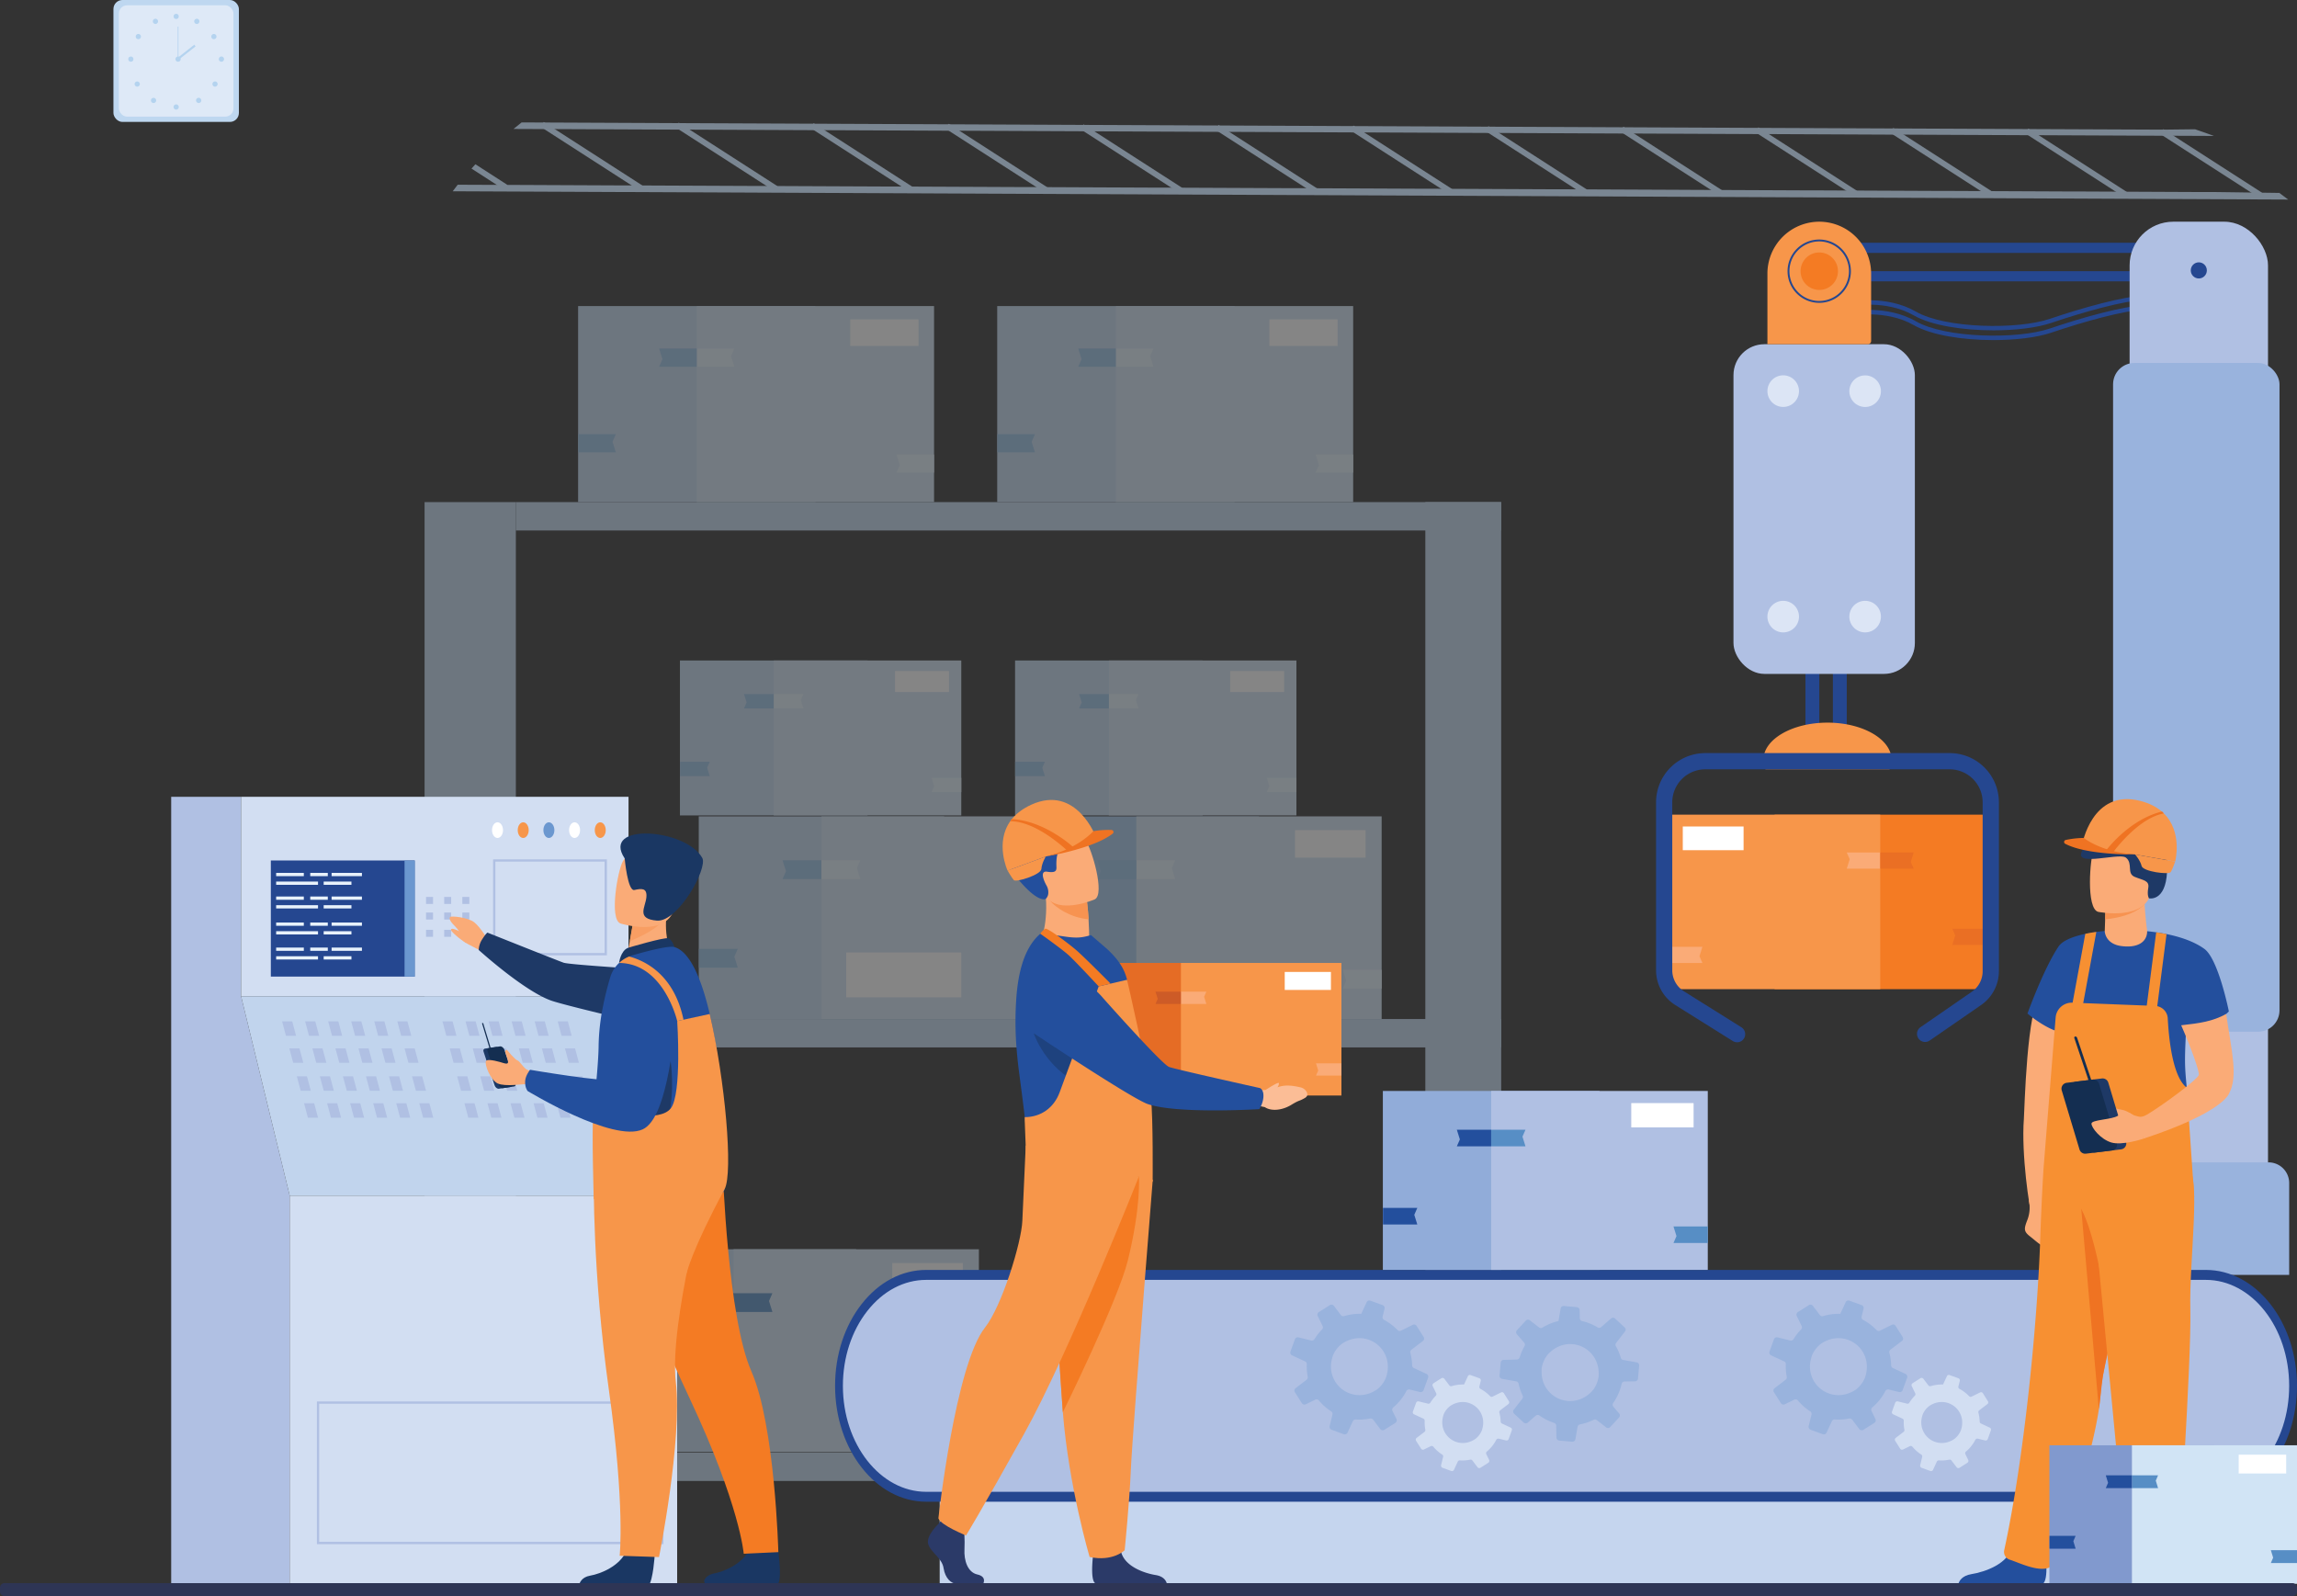 <svg xmlns="http://www.w3.org/2000/svg" viewBox="0 0 1996.59 1387.32"><rect x="0" y="0" width="1996.59" height="1387.32" fill="#333333" stroke="none"/><defs><style>.cls-1{opacity:0.4;}.cls-2{fill:#c2d9f1;}.cls-3{fill:#d1e4f5;}.cls-4{fill:#99c2e7;}.cls-5{fill:#e2effa;}.cls-6{fill:#fff;}.cls-7{fill:#a5c8ea;}.cls-8{fill:#234f9d;}.cls-9{fill:#578ec5;}.cls-10{fill:#f47b23;}.cls-11{fill:#f7964a;}.cls-12{fill:#ea6f24;}.cls-13{fill:#faab77;}.cls-14{fill:#254790;}.cls-15{fill:#b0c0e3;}.cls-16{fill:#dce5f5;}.cls-17{fill:#99b3dd;}.cls-18{fill:#c5d5ee;}.cls-19{fill:#d2def2;}.cls-20{fill:#bed7f0;}.cls-21{fill:#dee9f7;}.cls-22{fill:#b4d3ef;}.cls-23{fill:#e56c25;}.cls-24{fill:#cd5b27;}.cls-25{fill:#fbbd96;}.cls-26{fill:#f79351;}.cls-27{fill:#2b3a68;}.cls-28{fill:#1e427e;}.cls-29{fill:#ef7322;}.cls-30{opacity:0.5;}.cls-31{fill:#91acd9;}.cls-32{fill:#f79032;}.cls-33{fill:#1e3966;}.cls-34{fill:#142e51;}.cls-35{fill:#c1d4ed;}.cls-36{fill:#6b97cf;}.cls-37{fill:#e8f2fb;}.cls-38{fill:#8199ce;}.cls-39{fill:#1a3763;}.cls-40{fill:#f89e63;}.cls-41{fill:#2e3555;}</style></defs><g id="Layer_2" data-name="Layer 2"><g id="Layer_1-2" data-name="Layer 1"><g id="Manufacturing"><g class="cls-1"><rect class="cls-2" x="866.78" y="266.04" width="206.28" height="170.38" transform="translate(1939.84 702.45) rotate(180)"/><rect class="cls-3" x="969.92" y="266.04" width="206.28" height="170.38" transform="translate(2146.12 702.45) rotate(180)"/><polygon class="cls-4" points="866.9 393.21 899.59 393.21 896.71 384 899.59 377.41 866.9 377.41 866.9 393.21"/><polygon class="cls-5" points="969.92 318.76 1002.61 318.76 999.73 309.55 1002.61 302.97 969.92 302.97 969.92 318.76"/><polygon class="cls-4" points="969.92 302.97 937.23 302.97 940.11 312.18 937.23 318.76 969.92 318.76 969.92 302.97"/><polygon class="cls-5" points="1176.2 395.04 1143.52 395.04 1146.4 404.25 1143.52 410.83 1176.2 410.83 1176.2 395.04"/><rect class="cls-6" x="1103.33" y="277.59" width="59.36" height="23.13"/><rect class="cls-2" x="502.48" y="266.04" width="206.28" height="170.38" transform="translate(1211.25 702.45) rotate(180)"/><rect class="cls-3" x="605.63" y="266.04" width="206.28" height="170.38" transform="translate(1417.53 702.45) rotate(180)"/><polygon class="cls-4" points="502.61 393.21 535.29 393.21 532.41 384 535.29 377.41 502.61 377.41 502.61 393.21"/><polygon class="cls-5" points="605.63 318.76 638.31 318.76 635.43 309.55 638.31 302.97 605.63 302.97 605.63 318.76"/><polygon class="cls-4" points="605.63 302.97 572.94 302.97 575.82 312.18 572.94 318.76 605.63 318.76 605.63 302.97"/><polygon class="cls-5" points="811.91 395.04 779.22 395.04 782.1 404.25 779.22 410.83 811.91 410.83 811.91 395.04"/><rect class="cls-6" x="739.04" y="277.59" width="59.36" height="23.13"/><rect class="cls-2" x="369.05" y="436.42" width="79.34" height="947.96"/><rect class="cls-2" x="1238.92" y="436.42" width="65.95" height="947.96"/><rect class="cls-2" x="448.39" y="436.42" width="856.48" height="24.67"/><rect class="cls-2" x="448.39" y="885.73" width="856.48" height="24.67"/><rect class="cls-2" x="448.39" y="1262.57" width="856.48" height="24.67"/><rect class="cls-7" x="881.06" y="709.57" width="213.27" height="176.15" transform="translate(1975.39 1595.3) rotate(180)"/><rect class="cls-3" x="987.7" y="709.57" width="213.27" height="176.15" transform="translate(2188.66 1595.3) rotate(180)"/><polygon class="cls-4" points="881.19 841.05 914.98 841.05 912 831.53 914.98 824.72 881.19 824.72 881.19 841.05"/><polygon class="cls-5" points="987.7 764.09 1021.49 764.09 1018.51 754.56 1021.49 747.75 987.7 747.75 987.7 764.09"/><polygon class="cls-4" points="987.7 747.75 953.9 747.75 956.88 757.28 953.9 764.09 987.7 764.09 987.7 747.75"/><polygon class="cls-5" points="1200.97 842.94 1167.18 842.94 1170.15 852.47 1167.18 859.28 1200.97 859.28 1200.97 842.94"/><rect class="cls-6" x="1125.63" y="721.52" width="61.37" height="23.92"/><rect class="cls-2" x="607.37" y="709.57" width="213.27" height="176.15" transform="translate(1428.01 1595.3) rotate(180)"/><rect class="cls-3" x="714" y="709.57" width="213.27" height="176.15" transform="translate(1641.28 1595.3) rotate(180)"/><polygon class="cls-4" points="607.49 841.05 641.29 841.05 638.31 831.53 641.29 824.72 607.49 824.72 607.49 841.05"/><polygon class="cls-5" points="714 764.09 747.8 764.09 744.82 754.56 747.8 747.75 714 747.75 714 764.09"/><polygon class="cls-4" points="714 747.75 680.21 747.75 683.19 757.28 680.21 764.09 714 764.09 714 747.75"/><polygon class="cls-5" points="927.28 842.94 893.48 842.94 896.46 852.47 893.48 859.28 927.28 859.28 927.28 842.94"/><polygon class="cls-5" points="927.28 745.43 893.48 745.43 896.46 754.96 893.48 761.76 927.28 761.76 927.28 745.43"/><rect class="cls-6" x="735.54" y="827.88" width="100.03" height="38.98"/><rect class="cls-2" x="881.06" y="1109.75" width="184.33" height="152.25" transform="translate(1946.46 2371.75) rotate(180)"/><rect class="cls-3" x="973.23" y="1109.75" width="184.33" height="152.25" transform="translate(2130.79 2371.75) rotate(180)"/><polygon class="cls-4" points="881.17 1223.39 910.38 1223.39 907.81 1215.15 910.38 1209.27 881.17 1209.27 881.17 1223.39"/><polygon class="cls-5" points="973.23 1156.86 1002.44 1156.86 999.86 1148.63 1002.44 1142.75 973.23 1142.75 973.23 1156.86"/><polygon class="cls-4" points="973.23 1142.75 944.02 1142.75 946.59 1150.98 944.02 1156.86 973.23 1156.86 973.23 1142.75"/><polygon class="cls-5" points="1157.56 1225.02 1128.35 1225.02 1130.93 1233.25 1128.35 1239.14 1157.56 1239.14 1157.56 1225.02"/><rect class="cls-6" x="1092.45" y="1120.07" width="53.04" height="20.67"/><rect class="cls-2" x="530.98" y="1085.84" width="213.27" height="176.15" transform="translate(1275.22 2347.84) rotate(180)"/><rect class="cls-3" x="637.61" y="1085.84" width="213.27" height="176.15" transform="translate(1488.49 2347.84) rotate(180)"/><polygon class="cls-8" points="531.1 1217.33 564.89 1217.33 561.92 1207.8 564.89 1200.99 531.1 1200.99 531.1 1217.33"/><polygon class="cls-9" points="637.61 1140.36 671.4 1140.36 668.43 1130.83 671.4 1124.03 637.61 1124.03 637.61 1140.36"/><polygon class="cls-8" points="637.61 1124.03 603.82 1124.03 606.79 1133.55 603.82 1140.36 637.61 1140.36 637.61 1124.03"/><polygon class="cls-9" points="850.88 1219.21 817.09 1219.21 820.07 1228.74 817.09 1235.55 850.88 1235.55 850.88 1219.21"/><rect class="cls-6" x="775.54" y="1097.79" width="61.37" height="23.92"/><rect class="cls-2" x="591" y="574.1" width="163.04" height="134.67" transform="translate(1345.05 1282.86) rotate(180)"/><rect class="cls-3" x="672.53" y="574.1" width="163.04" height="134.67" transform="translate(1508.09 1282.86) rotate(180)"/><polygon class="cls-4" points="591.1 674.61 616.93 674.61 614.66 667.33 616.93 662.13 591.1 662.13 591.1 674.61"/><polygon class="cls-5" points="672.53 615.77 698.36 615.77 696.09 608.49 698.36 603.29 672.53 603.29 672.53 615.77"/><polygon class="cls-4" points="672.53 603.29 646.69 603.29 648.97 610.57 646.69 615.77 672.53 615.77 672.53 603.29"/><polygon class="cls-5" points="835.57 676.06 809.74 676.06 812.01 683.34 809.74 688.54 835.57 688.54 835.57 676.06"/><rect class="cls-6" x="777.98" y="583.23" width="46.92" height="18.28"/><rect class="cls-2" x="882.31" y="574.1" width="163.04" height="134.67" transform="translate(1927.66 1282.86) rotate(180)"/><rect class="cls-3" x="963.83" y="574.1" width="163.04" height="134.67" transform="translate(2090.71 1282.86) rotate(180)"/><polygon class="cls-4" points="882.4 674.61 908.24 674.61 905.97 667.33 908.24 662.13 882.4 662.13 882.4 674.61"/><polygon class="cls-5" points="963.83 615.77 989.67 615.77 987.39 608.49 989.67 603.29 963.83 603.29 963.83 615.77"/><polygon class="cls-4" points="963.83 603.29 938 603.29 940.27 610.57 938 615.77 963.83 615.77 963.83 603.29"/><polygon class="cls-5" points="1126.88 676.06 1101.04 676.06 1103.32 683.34 1101.04 688.54 1126.88 688.54 1126.88 676.06"/><rect class="cls-6" x="1069.28" y="583.23" width="46.92" height="18.28"/></g><rect class="cls-10" x="1542.5" y="708.09" width="183.65" height="151.69"/><rect class="cls-11" x="1450.68" y="708.09" width="183.65" height="151.69"/><polygon class="cls-12" points="1726.04 821.32 1696.94 821.32 1699.51 813.11 1696.94 807.25 1726.04 807.25 1726.04 821.32"/><polygon class="cls-13" points="1634.33 755.04 1605.22 755.04 1607.79 746.84 1605.22 740.97 1634.33 740.97 1634.33 755.04"/><polygon class="cls-12" points="1634.33 740.97 1663.43 740.97 1660.86 749.18 1663.43 755.04 1634.33 755.04 1634.33 740.97"/><polygon class="cls-13" points="1450.67 822.94 1479.77 822.94 1477.21 831.15 1479.77 837.01 1450.67 837.01 1450.67 822.94"/><rect class="cls-6" x="1462.7" y="718.38" width="52.85" height="20.6" transform="translate(2978.25 1457.36) rotate(180)"/><path class="cls-14" d="M1732.74,295.61c-26.33,0-53.94-4.19-69.26-13-24.38-14.1-55.31-8.12-55.62-8.06l-.75-3.74c1.32-.27,32.62-6.34,58.27,8.49,25.28,14.61,88.09,15.91,116.52,6.21,28-9.55,65.2-19.83,80.67-19.83v3.82c-15,0-51.72,10.17-79.44,19.62C1770.56,293.37,1752,295.61,1732.74,295.61Z"/><rect class="cls-14" x="1569.33" y="568.28" width="12.05" height="78.7"/><rect class="cls-14" x="1593.18" y="568.28" width="12.05" height="78.7"/><path class="cls-14" d="M1732.74,287.13c-26.33,0-53.94-4.18-69.26-13-24.38-14.09-55.31-8.12-55.62-8l-.75-3.75c1.32-.26,32.62-6.33,58.27,8.49,25.28,14.61,88.09,15.91,116.52,6.21,28-9.55,65.2-19.83,80.67-19.83V261c-15,0-51.72,10.18-79.44,19.63C1770.56,284.89,1752,287.13,1732.74,287.13Z"/><rect class="cls-15" x="1506.77" y="299.19" width="157.66" height="286.56" rx="26.85"/><ellipse class="cls-16" cx="1549.99" cy="339.97" rx="13.72" ry="13.74"/><path class="cls-16" d="M1536.27,535.92A13.72,13.72,0,1,1,1550,549.67,13.73,13.73,0,0,1,1536.27,535.92Z"/><path class="cls-16" d="M1607.49,340a13.72,13.72,0,1,1,13.72,13.74A13.74,13.74,0,0,1,1607.49,340Z"/><path class="cls-16" d="M1607.49,535.92a13.72,13.72,0,1,1,13.72,13.75A13.73,13.73,0,0,1,1607.49,535.92Z"/><path class="cls-11" d="M1644.16,660.49a20,20,0,0,1-1.8,8.2H1534.6a20,20,0,0,1-1.8-8.2c0-17.88,24.93-32.38,55.68-32.38S1644.16,642.61,1644.16,660.49Z"/><path class="cls-14" d="M1737.48,697.42V844.11A35.83,35.83,0,0,1,1722,873.57l-44.66,30.85a7,7,0,0,1-9.79-1.8h0a7.07,7.07,0,0,1,1.8-9.81L1714,862a21.69,21.69,0,0,0,9.35-17.84V697.42a28.7,28.7,0,0,0-28.68-28.73H1482.24a28.7,28.7,0,0,0-28.68,28.73V843.27a21.57,21.57,0,0,0,10.18,18.38l49.9,31.25a7.07,7.07,0,0,1,2.24,9.71h0a7,7,0,0,1-9.71,2.25l-49.9-31.24a35.6,35.6,0,0,1-16.79-30.35V697.42a42.8,42.8,0,0,1,42.76-42.84h212.47A42.81,42.81,0,0,1,1737.48,697.42Z"/><rect class="cls-14" x="1581.34" y="210.99" width="292.77" height="8.83"/><rect class="cls-14" x="1581.34" y="235.72" width="292.77" height="8.83"/><path class="cls-11" d="M1623.56,299.19h-87.29V237.84a45.11,45.11,0,0,1,45.07-45.14h0a45.11,45.11,0,0,1,45.07,45.14v58.51A2.85,2.85,0,0,1,1623.56,299.19Z"/><rect class="cls-15" x="1851.09" y="192.7" width="120.3" height="871.39" rx="37.96"/><ellipse class="cls-14" cx="1911.24" cy="235.03" rx="6.99" ry="7.01"/><rect class="cls-17" x="1836.72" y="315.48" width="144.66" height="581.26" rx="18.55"/><path class="cls-17" d="M1854.67,1010.32h117.18a17.95,17.95,0,0,1,17.95,17.95v79.88a0,0,0,0,1,0,0H1854.67a17.95,17.95,0,0,1-17.95-17.95v-61.93A17.95,17.95,0,0,1,1854.67,1010.32Z"/><ellipse class="cls-11" cx="1581.34" cy="235.72" rx="26.64" ry="26.69"/><path class="cls-14" d="M1581.34,263.23a27.52,27.52,0,1,1,27.47-27.51A27.52,27.52,0,0,1,1581.34,263.23Zm0-53.38a25.87,25.87,0,1,0,25.82,25.87A25.88,25.88,0,0,0,1581.34,209.85Z"/><ellipse class="cls-10" cx="1581.34" cy="235.72" rx="16.26" ry="16.29"/><path class="cls-15" d="M1917.32,1301H805.14c-41.91,0-75.88-43.16-75.88-96.41h0c0-53.25,34-96.41,75.88-96.41H1917.32c41.9,0,75.87,43.16,75.87,96.41h0C1993.19,1257.8,1959.22,1301,1917.32,1301Z"/><path class="cls-18" d="M1996.59,1297.3c-.29,1.22-.6,2.44-.9,3.67q-3.95,15.58-8.69,31.64c-.44,1.5-.89,3-1.35,4.48q-5.78,19.13-12.78,38.94v0l-113.55.06-1042.52.65V1297.3Z"/><path class="cls-17" d="M1239.82,1194.14l-10.86-5.05a2.61,2.61,0,0,1-1.51-2.31c0-1.27-.12-2.56-.26-3.84a43.88,43.88,0,0,0-1.3-7,2.63,2.63,0,0,1,1-2.8l9.94-7.59a2.59,2.59,0,0,0,.62-3.45l-6.13-9.67a2.53,2.53,0,0,0-3.25-.93l-10.33,5.09a2.57,2.57,0,0,1-3-.54,46.16,46.16,0,0,0-11.64-8.79,2.64,2.64,0,0,1-1.3-2.94l1.68-6.82a2.67,2.67,0,0,0-1.66-3.1l-10.67-3.87a2.24,2.24,0,0,0-.67-.15,2.53,2.53,0,0,0-2.56,1.48l-3.78,8.12-.91,2a43.87,43.87,0,0,0-6.46.24,46.46,46.46,0,0,0-8.46,1.72,2.54,2.54,0,0,1-2.79-.9l-6.09-8a2.63,2.63,0,0,0-3.53-.62l-7.38,4.67-2.12,1.35a2.67,2.67,0,0,0-1,3.45l4.23,8.65a2.58,2.58,0,0,1-.47,3,46.25,46.25,0,0,0-6.12,7.69c-.17.23-.3.46-.45.69a.79.79,0,0,1-.16.23,2.59,2.59,0,0,1-2.73,1l-11.05-2.72c-.12,0-.25,0-.37-.06a2.65,2.65,0,0,0-2.72,1.72l-3.87,10.66a2.65,2.65,0,0,0,1.37,3.3l11.33,5.26a2.55,2.55,0,0,1,1.49,2.48,47.19,47.19,0,0,0,.23,7.1c.14,1.28.33,2.53.57,3.77a2.71,2.71,0,0,1-1,2.64l-9.56,7.31a2.58,2.58,0,0,0-.62,3.42l6.07,9.56a2.68,2.68,0,0,0,3.46,1l8.18-4a2.63,2.63,0,0,1,3.18.67,46.52,46.52,0,0,0,10.65,9.44,2.59,2.59,0,0,1,1.15,2.85l-2.44,10a2.73,2.73,0,0,0,1.7,3.19l10.6,3.86a2.58,2.58,0,0,0,3.24-1.36l.22-.47,4.38-9.43a2.64,2.64,0,0,1,2.61-1.53h0a47.18,47.18,0,0,0,8.13-.17c1.47-.15,2.89-.39,4.33-.68a2.61,2.61,0,0,1,2.6,1l6.19,8.15a2.69,2.69,0,0,0,3.59.66l9.5-6a2.75,2.75,0,0,0,.68-.63,2.67,2.67,0,0,0,.29-2.76l-3.41-6.92a2.69,2.69,0,0,1,.18-2.62,3.17,3.17,0,0,1,.49-.55,46.06,46.06,0,0,0,11.36-14.21,2.59,2.59,0,0,1,2.47-1.4,2.22,2.22,0,0,1,.45.07l8.94,2.2a2.63,2.63,0,0,0,3.1-1.65l.09-.25,3.78-10.38A2.69,2.69,0,0,0,1239.82,1194.14Zm-35.18,3.44a25,25,0,0,1-6.68,9.28,16.54,16.54,0,0,1-1.94,1.45,28.63,28.63,0,0,1-8.9,3.73,24.82,24.82,0,0,1-29.86-28.6,30.56,30.56,0,0,1,1.47-5.54,24.18,24.18,0,0,1,8.26-10.28l1-.64C1189.19,1154.55,1213,1174.11,1204.64,1197.58Z"/><path class="cls-19" d="M1313.29,1240.94l-7.81-3.63a1.92,1.92,0,0,1-1.09-1.67c0-.92-.08-1.83-.18-2.76a31.9,31.9,0,0,0-.93-5,1.9,1.9,0,0,1,.68-2l7.15-5.47a1.86,1.86,0,0,0,.45-2.48l-4.4-7a1.85,1.85,0,0,0-2.35-.67l-7.43,3.67a1.85,1.85,0,0,1-2.17-.39,33.15,33.15,0,0,0-8.38-6.33,1.89,1.89,0,0,1-.93-2.1l1.21-4.91a1.94,1.94,0,0,0-1.18-2.24l-7.68-2.77a1.45,1.45,0,0,0-.49-.11,1.84,1.84,0,0,0-1.85,1.06l-2.7,5.85-.66,1.42a34.82,34.82,0,0,0-4.66.17,33.6,33.6,0,0,0-6.08,1.24,1.82,1.82,0,0,1-2-.65l-4.38-5.77a1.92,1.92,0,0,0-2.54-.46l-5.32,3.37-1.51,1a1.94,1.94,0,0,0-.71,2.48l3,6.22a1.84,1.84,0,0,1-.32,2.14,33,33,0,0,0-4.41,5.53c-.12.16-.22.33-.33.5a.55.55,0,0,1-.11.17,1.86,1.86,0,0,1-2,.68l-8-1.94a.94.94,0,0,0-.27-.06,1.91,1.91,0,0,0-2,1.24l-2.79,7.66a1.93,1.93,0,0,0,1,2.38l8.15,3.78a1.86,1.86,0,0,1,1.07,1.79,33.88,33.88,0,0,0,.17,5.11c.1.91.23,1.82.4,2.71a1.93,1.93,0,0,1-.73,1.9l-6.87,5.25a1.85,1.85,0,0,0-.45,2.46l4.37,6.88a1.91,1.91,0,0,0,2.48.7l5.89-2.88a1.88,1.88,0,0,1,2.29.48,33,33,0,0,0,7.66,6.78,1.89,1.89,0,0,1,.82,2.07l-1.75,7.16a2,2,0,0,0,1.22,2.3l7.63,2.77a1.84,1.84,0,0,0,2.32-1l.17-.35,3.15-6.79a1.89,1.89,0,0,1,1.87-1.09h0a33.66,33.66,0,0,0,5.84-.12c1.06-.12,2.08-.29,3.11-.49a1.87,1.87,0,0,1,1.89.69l4.45,5.87a1.93,1.93,0,0,0,2.57.47l6.85-4.35a2.29,2.29,0,0,0,.48-.45,2,2,0,0,0,.21-2l-2.46-5a2,2,0,0,1,.13-1.89,1.66,1.66,0,0,1,.36-.39,33.14,33.14,0,0,0,8.17-10.23,1.87,1.87,0,0,1,1.78-1,1.92,1.92,0,0,1,.32,0l6.43,1.58a1.91,1.91,0,0,0,2.23-1.19l.06-.17,2.72-7.47A1.93,1.93,0,0,0,1313.29,1240.94Zm-25.29,2.47a18,18,0,0,1-4.81,6.67,10.49,10.49,0,0,1-1.41,1.05,20.86,20.86,0,0,1-6.39,2.69,17.85,17.85,0,0,1-21.47-20.58,20.41,20.41,0,0,1,1-4,17.35,17.35,0,0,1,5.94-7.4l.74-.46C1276.88,1212.47,1294,1226.52,1288,1243.41Z"/><path class="cls-17" d="M1656.18,1194.14l-10.85-5.05a2.65,2.65,0,0,1-1.52-2.31c0-1.27-.11-2.56-.25-3.84a45,45,0,0,0-1.29-7,2.62,2.62,0,0,1,.94-2.8l10-7.59a2.57,2.57,0,0,0,.61-3.45l-6.11-9.67a2.53,2.53,0,0,0-3.25-.93l-10.35,5.09a2.56,2.56,0,0,1-3-.54,45.81,45.81,0,0,0-11.64-8.79,2.66,2.66,0,0,1-1.31-2.94l1.69-6.82a2.66,2.66,0,0,0-1.65-3.1l-10.68-3.87a2.18,2.18,0,0,0-.66-.15,2.56,2.56,0,0,0-2.58,1.48l-3.76,8.12-.91,2a44,44,0,0,0-6.47.24,46.35,46.35,0,0,0-8.45,1.72,2.56,2.56,0,0,1-2.8-.9l-6.1-8a2.62,2.62,0,0,0-3.52-.62l-7.39,4.67-2.1,1.35a2.69,2.69,0,0,0-1,3.45l4.24,8.65a2.58,2.58,0,0,1-.47,3,45.18,45.18,0,0,0-6.11,7.69,6.75,6.75,0,0,0-.45.69,1.06,1.06,0,0,1-.17.23,2.57,2.57,0,0,1-2.72,1l-11.06-2.72c-.12,0-.25,0-.37-.06a2.65,2.65,0,0,0-2.72,1.72l-3.86,10.66a2.64,2.64,0,0,0,1.37,3.3l11.32,5.26a2.52,2.52,0,0,1,1.49,2.48,45.91,45.91,0,0,0,.23,7.1c.14,1.28.33,2.53.56,3.77a2.66,2.66,0,0,1-1,2.64l-9.56,7.31a2.58,2.58,0,0,0-.61,3.42l6.07,9.56a2.66,2.66,0,0,0,3.45,1l8.18-4a2.65,2.65,0,0,1,3.19.67,46.1,46.1,0,0,0,10.65,9.44,2.63,2.63,0,0,1,1.15,2.85l-2.45,10a2.74,2.74,0,0,0,1.7,3.19l10.59,3.86a2.59,2.59,0,0,0,3.25-1.36l.23-.47,4.38-9.43a2.62,2.62,0,0,1,2.59-1.53h0a47,47,0,0,0,8.11-.17c1.47-.15,2.91-.39,4.33-.68a2.63,2.63,0,0,1,2.62,1l6.19,8.15a2.68,2.68,0,0,0,3.58.66l9.51-6a3.41,3.41,0,0,0,.68-.63,2.66,2.66,0,0,0,.27-2.76l-3.39-6.92a2.69,2.69,0,0,1,.17-2.62,2.8,2.8,0,0,1,.49-.55,46.06,46.06,0,0,0,11.36-14.21,2.59,2.59,0,0,1,2.48-1.4,2.24,2.24,0,0,1,.44.07l9,2.2a2.63,2.63,0,0,0,3.09-1.65l.08-.25,3.78-10.38A2.69,2.69,0,0,0,1656.18,1194.14Zm-35.16,3.44a25.29,25.29,0,0,1-6.68,9.28,17.42,17.42,0,0,1-1.94,1.45,28.73,28.73,0,0,1-8.92,3.73,24.81,24.81,0,0,1-29.85-28.6,31.45,31.45,0,0,1,1.48-5.54,24,24,0,0,1,8.25-10.28l1-.64C1605.56,1154.55,1629.39,1174.11,1621,1197.58Z"/><path class="cls-19" d="M1729.66,1240.94l-7.81-3.63a1.89,1.89,0,0,1-1.08-1.67c0-.92-.09-1.83-.19-2.76a30.78,30.78,0,0,0-.93-5,1.88,1.88,0,0,1,.68-2l7.16-5.47a1.85,1.85,0,0,0,.43-2.48l-4.39-7a1.84,1.84,0,0,0-2.34-.67l-7.44,3.67a1.86,1.86,0,0,1-2.17-.39,33.28,33.28,0,0,0-8.37-6.33,1.87,1.87,0,0,1-.94-2.1l1.21-4.91a1.92,1.92,0,0,0-1.19-2.24l-7.68-2.77a1.29,1.29,0,0,0-.47-.11,1.83,1.83,0,0,0-1.85,1.06l-2.72,5.85-.66,1.42a34.46,34.46,0,0,0-4.64.17,33.43,33.43,0,0,0-6.08,1.24,1.83,1.83,0,0,1-2-.65l-4.39-5.77a1.91,1.91,0,0,0-2.53-.46l-5.31,3.37-1.52,1a1.93,1.93,0,0,0-.71,2.48l3,6.22a1.83,1.83,0,0,1-.34,2.14,33.87,33.87,0,0,0-4.39,5.53,5.39,5.39,0,0,0-.33.5c0,.06-.08.11-.11.17a1.88,1.88,0,0,1-2,.68l-7.94-1.94a.94.94,0,0,0-.28-.06,1.92,1.92,0,0,0-2,1.24l-2.78,7.66a1.91,1.91,0,0,0,1,2.38l8.13,3.78a1.84,1.84,0,0,1,1.08,1.79,33.86,33.86,0,0,0,.16,5.11c.1.91.24,1.82.42,2.71a1.94,1.94,0,0,1-.74,1.9l-6.87,5.25a1.84,1.84,0,0,0-.44,2.46l4.36,6.88a1.91,1.91,0,0,0,2.48.7l5.89-2.88a1.88,1.88,0,0,1,2.29.48,33,33,0,0,0,7.66,6.78,1.92,1.92,0,0,1,.83,2.07l-1.76,7.16a2,2,0,0,0,1.22,2.3l7.62,2.77a1.87,1.87,0,0,0,2.34-1l.16-.35,3.14-6.79a1.91,1.91,0,0,1,1.88-1.09h0a33.76,33.76,0,0,0,5.85-.12c1-.12,2.08-.29,3.11-.49a1.85,1.85,0,0,1,1.87.69l4.46,5.87a1.94,1.94,0,0,0,2.58.47l6.83-4.35a1.91,1.91,0,0,0,.69-2.44l-2.44-5a1.93,1.93,0,0,1,.12-1.89,1.9,1.9,0,0,1,.36-.39,33.14,33.14,0,0,0,8.17-10.23,1.85,1.85,0,0,1,1.78-1,1.67,1.67,0,0,1,.31,0l6.45,1.58a1.89,1.89,0,0,0,2.22-1.19l.07-.17,2.7-7.47A1.92,1.92,0,0,0,1729.66,1240.94Zm-25.3,2.47a17.87,17.87,0,0,1-4.8,6.67,11.86,11.86,0,0,1-1.4,1.05,21,21,0,0,1-6.41,2.69,17.86,17.86,0,0,1-21.47-20.58,22.83,22.83,0,0,1,1.06-4,17.43,17.43,0,0,1,5.94-7.4l.74-.46C1693.25,1212.47,1710.38,1226.52,1704.36,1243.41Z"/><path class="cls-17" d="M1422.64,1184.15l-11.79-2.09a2.65,2.65,0,0,1-2-1.85c-.36-1.23-.78-2.45-1.24-3.66a44.49,44.49,0,0,0-3-6.38,2.63,2.63,0,0,1,.2-3l7.68-9.88a2.58,2.58,0,0,0-.3-3.49l-8.39-7.79a2.54,2.54,0,0,0-3.37-.06l-8.7,7.57a2.55,2.55,0,0,1-3.05.25,46,46,0,0,0-13.5-5.5,2.66,2.66,0,0,1-2-2.52l-.12-7a2.66,2.66,0,0,0-2.39-2.59l-11.31-1a2.22,2.22,0,0,0-.68,0,2.58,2.58,0,0,0-2.11,2.1l-1.56,8.82-.37,2.15a44.89,44.89,0,0,0-6.19,1.88,48.1,48.1,0,0,0-7.74,3.84,2.54,2.54,0,0,1-2.92-.15l-8-6.2a2.63,2.63,0,0,0-3.56.3l-5.94,6.42-1.7,1.84a2.69,2.69,0,0,0-.07,3.59l6.31,7.28a2.54,2.54,0,0,1,.31,3,45.94,45.94,0,0,0-3.94,9,7.19,7.19,0,0,0-.27.78.8.8,0,0,1-.09.26,2.59,2.59,0,0,1-2.4,1.62L1307,1182a1.17,1.17,0,0,0-.37,0,2.65,2.65,0,0,0-2.19,2.35l-1,11.3a2.63,2.63,0,0,0,2.17,2.83l12.29,2.18a2.56,2.56,0,0,1,2.07,2,48.11,48.11,0,0,0,2,6.81c.46,1.2,1,2.36,1.51,3.5a2.71,2.71,0,0,1-.29,2.82l-7.39,9.52a2.56,2.56,0,0,0,.29,3.45l8.31,7.7a2.68,2.68,0,0,0,3.58.06l6.88-6a2.65,2.65,0,0,1,3.26-.17,46.35,46.35,0,0,0,12.7,6.39,2.61,2.61,0,0,1,1.84,2.47l.2,10.27a2.7,2.7,0,0,0,2.46,2.64l11.22,1a2.62,2.62,0,0,0,2.8-2.14l.1-.52,1.81-10.24a2.65,2.65,0,0,1,2.13-2.15h0a44.84,44.84,0,0,0,7.81-2.24c1.38-.52,2.71-1.12,4-1.76a2.6,2.6,0,0,1,2.77.26l8.08,6.3a2.67,2.67,0,0,0,3.62-.29l7.65-8.28a3,3,0,0,0,.49-.78,2.68,2.68,0,0,0-.44-2.75l-5-5.81a2.67,2.67,0,0,1-.5-2.58,3.44,3.44,0,0,1,.34-.66,46.18,46.18,0,0,0,7.35-16.64,2.58,2.58,0,0,1,2-2,3.44,3.44,0,0,1,.45-.05l9.22-.17a2.63,2.63,0,0,0,2.56-2.39l0-.26,1-11A2.68,2.68,0,0,0,1422.64,1184.15Zm-33.12,12.35a25.33,25.33,0,0,1-4.08,10.68,18.57,18.57,0,0,1-1.52,1.9,28.35,28.35,0,0,1-7.65,5.89,24.79,24.79,0,0,1-36.17-20,30.59,30.59,0,0,1,0-5.74,24.17,24.17,0,0,1,5.35-12c.28-.31.55-.59.84-.89C1363.58,1158.86,1391.61,1171.66,1389.52,1196.5Z"/><path class="cls-14" d="M1917.32,1305.29H805.14c-43.72,0-79.28-45.19-79.28-100.74,0-26.91,8.24-52.2,23.22-71.24s34.88-29.5,56.06-29.5H1917.32c43.71,0,79.27,45.19,79.27,100.74,0,26.9-8.24,52.2-23.21,71.24S1938.5,1305.29,1917.32,1305.29ZM805.14,1112.46c-19.36,0-37.56,9.58-51.24,27s-21.24,40.52-21.24,65.12c0,50.78,32.52,92.09,72.48,92.09H1917.32c19.36,0,37.56-9.58,51.24-27s21.22-40.53,21.22-65.12c0-50.78-32.5-92.09-72.46-92.09Z"/><rect class="cls-20" x="98.6" width="109.05" height="105.98" rx="7.81"/><rect class="cls-21" x="103.33" y="4.59" width="99.6" height="96.79" rx="7.14"/><circle class="cls-22" cx="153.13" cy="14.26" r="2.26"/><path class="cls-22" d="M169.1,17.46a2.26,2.26,0,1,1,.87,3.08A2.26,2.26,0,0,1,169.1,17.46Z"/><path class="cls-22" d="M184.71,29.89A2.26,2.26,0,1,1,184,33,2.25,2.25,0,0,1,184.71,29.89Z"/><path class="cls-22" d="M192.45,49.12a2.27,2.27,0,1,1-2.26,2.27A2.27,2.27,0,0,1,192.45,49.12Z"/><path class="cls-22" d="M188.5,71.45a2.26,2.26,0,1,1-3.2,0A2.27,2.27,0,0,1,188.5,71.45Z"/><path class="cls-22" d="M174.31,85.69a2.27,2.27,0,0,1,0,3.2,2.24,2.24,0,0,1-3.19,0,2.26,2.26,0,1,1,3.19-3.2Z"/><path class="cls-22" d="M150.87,93a2.26,2.26,0,1,1,2.26,2.26A2.27,2.27,0,0,1,150.87,93Z"/><path class="cls-22" d="M137.09,17.46a2.26,2.26,0,1,0-.88,3.08A2.27,2.27,0,0,0,137.09,17.46Z"/><path class="cls-22" d="M121.47,29.89a2.26,2.26,0,1,0,.67,3.13A2.25,2.25,0,0,0,121.47,29.89Z"/><circle class="cls-22" cx="113.74" cy="51.39" r="2.26"/><path class="cls-22" d="M117.68,71.45a2.26,2.26,0,1,0,3.2,0A2.27,2.27,0,0,0,117.68,71.45Z"/><path class="cls-22" d="M131.87,85.69a2.27,2.27,0,0,0,0,3.2,2.26,2.26,0,1,0,0-3.2Z"/><circle class="cls-22" cx="154.78" cy="51.39" r="2.26"/><rect class="cls-22" x="154.47" y="23.12" width="0.62" height="28.27"/><polygon class="cls-22" points="155.06 52.08 153.92 50.62 168.88 38.85 170.02 40.31 155.06 52.08"/><rect class="cls-23" x="956.72" y="836.98" width="139.51" height="115.23" transform="translate(2052.95 1789.2) rotate(180)"/><rect class="cls-11" x="1026.48" y="836.98" width="139.51" height="115.23" transform="translate(2192.46 1789.2) rotate(180)"/><polygon class="cls-24" points="956.8 922.99 978.91 922.99 976.96 916.76 978.91 912.31 956.8 912.31 956.8 922.99"/><polygon class="cls-13" points="1026.47 872.64 1048.58 872.64 1046.63 866.41 1048.58 861.96 1026.47 861.96 1026.47 872.64"/><polygon class="cls-24" points="1026.47 861.96 1004.37 861.96 1006.32 868.19 1004.37 872.64 1026.47 872.64 1026.47 861.96"/><polygon class="cls-13" points="1165.99 924.23 1143.88 924.23 1145.83 930.46 1143.88 934.91 1165.99 934.91 1165.99 924.23"/><rect class="cls-6" x="1116.71" y="844.8" width="40.15" height="15.65"/><path class="cls-25" d="M1100.17,947.31c3.39-2.2,11.06-7,11.41-5.89.25.84-.21,2.22-1.16,3.64,4.59-1.52,9.22-2.45,20,.06a8.17,8.17,0,0,1,5.21,3.73c1,1.77,1.37,3.94-1.47,5.56-5.68,3.24-4,1.23-11.88,6s-17.38,5.64-22.87,1.9l-7.51-1.56-.46-12.49S1095.77,947.87,1100.17,947.31Z"/><path class="cls-13" d="M946.74,823.33c-20.69,12.9-42.12-4.64-42.12-4.64s8.21-21,3.08-48.8c-.21-1.13,36.1,13.86,37.19,14.1h0s0,.08,0,.25l.06.53c.57,4.89,1,9.75,1.23,14.28C947,812.62,946.74,823.33,946.74,823.33Z"/><path class="cls-26" d="M946.24,799.05c-16.49-1.49-29.16-10.75-33.37-16-1.28-1.57,31.06.82,32,.9h0s0,.08,0,.25,0,.31.06.53C945.58,789.66,946,794.52,946.24,799.05Z"/><path class="cls-13" d="M951.66,781.68s-35.59,15.76-45-6.59-20.42-35.38,1.9-46.39,30.38-4.36,35.35,2.33S960.67,777,951.66,781.68Z"/><path class="cls-8" d="M909.07,781.2c-.45.42-8,4.39-28.84-23-3.27-4.3-6.81-14.28-3-24.41s22.2-21,38-27.15a31.86,31.86,0,0,1,19.86-.92A12.39,12.39,0,0,1,943.78,721c-3,10.46-10.39,16.88-19.75,16.6-6.28-.19-5.88,12.65-5.76,15.71s-.1,5.66-8,4.39c-6.77-1.09-2.95,7.86-.68,11.89a11.87,11.87,0,0,1,1.61,6.52A7.31,7.31,0,0,1,909.07,781.2Z"/><path class="cls-27" d="M854.6,1376.63H831.66c-4.81,0-10.15-4.83-11.49-13.65s-11.22-13.66-13.36-20.89,8.82-17.4,8.82-17.4l1.83-2.36,1.91-2.46,18.17,4.28s.45,4.34.73,9.86c.19,4,.3,8.59.07,12.63-.53,9.64,2.7,20,11.25,21.9S854.6,1376.63,854.6,1376.63Z"/><path class="cls-27" d="M1014.29,1376.63h-60.8a5.22,5.22,0,0,1-1.29-.38c-4.06-2-2.79-17.6-2.3-22.41.09-.89.16-1.42.16-1.42s21.38-17.13,24.32-4c.09.41.2.81.31,1.21h0c3.71,12.28,20.31,17.85,29.89,19.4C1011.9,1370.22,1013.8,1374.49,1014.29,1376.63Z"/><path class="cls-11" d="M1002,1025.39s-3.25,40.58-7.07,89.36c-5.19,66.27-11.42,147.67-12,163.09-1.07,26.77-5.35,69.6-5.35,69.6s-10.15,10.18-30.47,5.89c0,0-18.1-61.14-23.27-125.83l-.24-3.2c-4.81-65.86-12.29-204.53-12.29-204.53Z"/><path class="cls-8" d="M993,1019.77c-8.57.52-99-2.91-99-8-.08-17.6-3.75-46.08-8.33-80.68-.84-6.44-1.5-12.84-2-19.16a292,292,0,0,1-.1-46.65c2.28-26.62,9.19-43.7,20.7-53.71,0,0,10.83.89,20.81,2.4,11.3,1.7,15.47,1,23.24-1.18l13.8,11.9c8.26,7.71,14.88,15.76,17.54,26.9C979.65,851.62,993.78,1019.71,993,1019.77Z"/><path class="cls-28" d="M898.55,898.06s9.52,30.21,41.29,44.84,12.78-27.8,12.78-27.8Z"/><path class="cls-11" d="M979.65,851.62,955,857.37l-34,92.22C916.07,962.84,904.82,971,890.73,971l-.05,2.2,1.68,43.95,109.54,10s.51-55-1.45-72.62C997.55,928.43,979.65,851.62,979.65,851.62Z"/><path class="cls-8" d="M1098.11,954.3c.78-7.2-2.91-8.55-2.91-8.55s-72.81-16.15-79-18.36-57.31-59.81-57.31-59.81-19.53-23.87-36.46-19.42c-14.71,3.86-20.83,15-23.18,25.75-2.8,12.8-11.61,16.87-.73,24.15,24.43,16.34,87.59,57.71,99.26,61.63,26,8.73,96.78,4.37,96.78,4.37A22.89,22.89,0,0,0,1098.11,954.3Z"/><path class="cls-10" d="M929.35,830.66c-5.75-5.35-25.09-19.06-25.09-19.06a13.78,13.78,0,0,1,1.92-2.44,14.47,14.47,0,0,1,2.45-1.93c2.46-.53,21.52,13.84,27.87,19.5,7.64,6.82,28.85,28.22,28.85,28.22L955,857.37S936.12,837,929.35,830.66Z"/><path class="cls-11" d="M953.17,728.9s-14.19,8-19.42,9.34L909,744.48l-33.21,12.23s-11.26-24.3,2.64-43.34h0c.35-.48.72-1,1.1-1.42,3.83-4.73,9.32-9.08,17-12.57C935.73,681.67,952.73,727.44,953.17,728.9Z"/><path class="cls-29" d="M934.08,737.44l-6.33,2c-6.27-5.8-29.19-25.7-49.58-25.6a5.6,5.6,0,0,1,.26-.5h0c.27-.47.51-.73.89-1.44l.21,0C905.9,713.45,928.73,732.24,934.08,737.44Z"/><path class="cls-11" d="M909,744.48s-3.51,5.79-3.8,10.81-22.05,11.91-24,9.68-5.38-8.26-5.38-8.26Z"/><path class="cls-29" d="M909,744.48s41.17-6.62,58.15-19.88a1.79,1.79,0,0,0-1-3.2,81.49,81.49,0,0,0-15.85,1.05S937.84,737.3,909,744.48Z"/><path class="cls-10" d="M989.94,1022.69s2.1,25.32-9.59,72.83c-8.58,34.86-56.51,132-56.51,132l-.24-3.2c-4.81-65.86-12.29-204.53-12.29-204.53Z"/><path class="cls-11" d="M989.94,1022.69s-61.26,154.49-99.75,223.56-50.51,88.35-50.51,88.35-22-8.84-24-14.86c0,0,14.72-133.34,40.49-165.85,14.56-18.37,31.67-73.49,32.47-92.76s2.95-65.45,2.95-65.45Z"/><g class="cls-30"><path class="cls-2" d="M1908,112.37q8.23,2.77,16.41,5.78l-35.16-.16h0l-9.26,0h0l-108-.48-9.28,0h0l-108-.48-9.28,0h0l-108-.49-9.27,0h0l-108-.48-9.28,0h0l-108-.49-9.28,0h0l-108-.48-9.28,0h0l-108-.48-9.29,0h0l-108-.47-9.29-.05h0l-108-.47-9.29,0h0l-108-.48-9.29,0h0l-108-.47-9.29,0h0l-108-.47-9.29,0h0l-26.2-.11c2.32-1.92,4.66-3.82,7-5.67h0l19.51.07h0l117.29.53h0l117.27.51h0l117.27.52h0l117.28.52h0l117.28.51h0l117.28.52h0l117.27.51h0l117.28.52h0l117.27.52h0l117.28.51h0l117.28.52h0l117.28.51Z"/><path class="cls-2" d="M1981.27,167.71q3.92,2.83,7.65,5.74l-1595.39-7.2c1.41-1.92,2.85-3.82,4.32-5.68l33,.14,9.05,0,105.22.48,9,0,105.22.47h0l9,0,105.22.47h0l9,0,105.22.47h0l9,0h0l105.21.47h0l9,0h0l105.2.47h0l9,0h0l105.21.47h0l9,0h0l105.21.48h0l9,0h0l105.21.47h0l9,.05h0l105.2.47h0l9,0h0l105.22.48h0l9,0h0l105.22.48h0l9,0h0l105.22.49h0l9,0h0Z"/><path class="cls-2" d="M441.15,160.76l-2.7,4.21-6.61-4.26-22-14.18c1.13-1.26,2.25-2.51,3.39-3.75l27.93,18Z"/><polygon class="cls-2" points="555.76 165.48 469.95 110.25 472.64 106.05 558.45 161.28 555.76 165.48"/><polygon class="cls-2" points="673.07 165.99 587.26 110.77 589.95 106.57 675.76 161.79 673.07 165.99"/><polygon class="cls-2" points="790.38 166.51 704.57 111.29 707.26 107.09 793.07 162.31 790.38 166.51"/><polygon class="cls-2" points="907.69 167.03 821.88 111.8 824.57 107.6 910.38 162.83 907.69 167.03"/><polygon class="cls-2" points="1024.99 167.54 939.18 112.32 941.88 108.12 1027.69 163.34 1024.99 167.54"/><polygon class="cls-2" points="1142.31 168.06 1056.49 112.84 1059.19 108.63 1145 163.86 1142.31 168.06"/><polygon class="cls-2" points="1259.62 168.57 1173.8 113.35 1176.5 109.15 1262.31 164.37 1259.62 168.57"/><polygon class="cls-2" points="1376.92 169.09 1291.11 113.87 1293.81 109.67 1379.62 164.89 1376.92 169.09"/><polygon class="cls-2" points="1494.23 169.61 1408.42 114.38 1411.12 110.18 1496.93 165.41 1494.23 169.61"/><polygon class="cls-2" points="1611.54 170.12 1525.73 114.9 1528.42 110.7 1614.24 165.92 1611.54 170.12"/><polygon class="cls-2" points="1728.85 170.64 1643.04 115.42 1645.73 111.22 1731.55 166.44 1728.85 170.64"/><polygon class="cls-2" points="1846.16 171.16 1760.35 115.93 1763.04 111.73 1848.85 166.95 1846.16 171.16"/><polygon class="cls-2" points="1963.47 171.67 1877.66 116.45 1880.35 112.25 1966.16 167.47 1963.47 171.67"/></g><rect class="cls-31" x="1202" y="948.25" width="188.29" height="155.52" transform="translate(2592.29 2052.02) rotate(180)"/><rect class="cls-15" x="1296.15" y="948.25" width="188.29" height="155.52" transform="translate(2780.58 2052.02) rotate(180)"/><polygon class="cls-8" points="1202.11 1064.33 1231.95 1064.33 1229.32 1055.92 1231.95 1049.91 1202.11 1049.91 1202.11 1064.33"/><polygon class="cls-9" points="1296.14 996.38 1325.98 996.38 1323.35 987.97 1325.98 981.96 1296.14 981.96 1296.14 996.38"/><polygon class="cls-8" points="1296.14 981.96 1266.31 981.96 1268.94 990.37 1266.31 996.38 1296.14 996.38 1296.14 981.96"/><polygon class="cls-9" points="1484.43 1066 1454.6 1066 1457.23 1074.41 1454.6 1080.42 1484.43 1080.42 1484.43 1066"/><rect class="cls-6" x="1417.92" y="958.8" width="54.18" height="21.12"/><g id="P297LW"><path class="cls-13" d="M1816.06,848.49s-8.92,50.85-18.69,104c-10.6,57.75-22.19,118.18-24.38,118.93-4.21,1.46-3.87-7.74-6.75-14.75-2.32-5.64-9.38-53.92-7.06-84,.56-7.35,2.45-98,15-108.66S1816.06,848.49,1816.06,848.49Z"/><path class="cls-13" d="M1763.49,1043.16a29.93,29.93,0,0,1-1,16.48c-3.16,8.14-3.83,10.47,2,15s12.15,11,16.53,9.09,1.67-39.2,1.67-39.2Z"/><path class="cls-8" d="M1775.62,1376.63c5.42-3.31,2.34-28,2.34-28s-25.24-20.23-28.71-4.74-24,22.44-35.65,24.33c-8.06,1.31-10.56,5.78-11.33,8.43Z"/><path class="cls-8" d="M1887.7,1376.63c5.42-3.31,2.33-28,2.33-28s-25.24-20.23-28.71-4.74-24,22.44-35.65,24.33c-8.06,1.31-10.55,5.78-11.32,8.43Z"/><path class="cls-32" d="M1852.63,1089.87c-9,38-20.3,81.44-24.72,105.91-.52,2.84-.94,5.42-1.25,7.71s-.52,4.29-.61,6c-2.35,45.85-38.52,150.67-45,153.12-10,3.78-25.78-4.26-34-6.89a7.1,7.1,0,0,1-5-8.06c17.92-82.5,29-200.58,31.36-270.92,1.2-35.43,2.82-60.63,2.82-60.63s88.24-23.59,88.76,6.25C1865.21,1033.87,1859.62,1060.23,1852.63,1089.87Z"/><path class="cls-29" d="M1852.63,1089.87c-9,38-20.3,81.44-24.72,105.91-.52,2.84-3.22,26.9-3.54,29.18l-15.45-175.81,21.91,2Z"/><path class="cls-32" d="M1817.89,1032.54,1849,1358.36s23,7.5,43.87,1.72c0,0,12.1-178.14,11-221.68s9.8-116.52-2.5-124.57S1817.89,1032.54,1817.89,1032.54Z"/><path class="cls-8" d="M1900.75,945.42c.34,3.72,1.75,73.17,1.85,75.78.11,2.88-7.74,8.61-35.43,12.72a260.27,260.27,0,0,1-35.11,2.65c-34.53.38-47.73-14.16-47.73-14.16-2.35.05,2.63-16.86,3.43-126.65a5,5,0,0,1-1.81-.11c-12.23-4.76-23.63-14.71-23.63-14.71s13.87-38.61,27-58.26c3.19-4.8,11.81-8.56,23.27-11,3-.65,6.24-1.21,9.6-1.67a194.46,194.46,0,0,1,52,.33q4.57.64,9,1.55c13,2.63,24.62,6.86,32.9,12.89,12.2,8.88,21.27,54.32,21.27,54.32s-11.48,13.06-37.34,19.42C1898.68,924.65,1899.22,928.21,1900.75,945.42Z"/><path class="cls-32" d="M1776.24,1016.05l10.54-131.53a14.09,14.09,0,0,1,14.67-13l71.8,2.81a11.46,11.46,0,0,1,11,10.86c.88,17.28,4.18,50.84,16.51,60.19l6.51,95.22L1827,1113.42s-9.12-53.34-21.65-68.16C1798.34,1037,1776.24,1016.05,1776.24,1016.05Z"/><path class="cls-32" d="M1883.2,811.87l-8.67,67.21-9-1.43,8.68-67.33Q1878.79,811,1883.2,811.87Z"/><path class="cls-32" d="M1822.18,810l-11.12,60.3-.93,5.06-1-.23-7.92-1.78,11.37-61.68C1815.6,811,1818.82,810.45,1822.18,810Z"/><path class="cls-13" d="M1937.37,950.76s-5.38,16.41-74.69,39.11c0,0-.79-18.55,3.43-21,13-7.66,44.06-30.52,45.13-34.55.7-2.67-6.36-22.86-15.31-43.16,16.43-1.83,27-3.31,39.12-9.81C1939.56,913.25,1945.77,935.6,1937.37,950.76Z"/><path class="cls-13" d="M1854.79,969.74s-5.78-4.43-10.22-5.09-11.92-3.49-10.71-.86,9.4,6.79,9.4,6.79Z"/><path class="cls-33" d="M1843.7,999l-22.58,2.76a5.17,5.17,0,0,1-5.58-3.64l-15.45-51.33a5.18,5.18,0,0,1,4.33-6.63l22.58-2.76a5.17,5.17,0,0,1,5.58,3.64L1848,992.36A5.18,5.18,0,0,1,1843.7,999Z"/><path class="cls-34" d="M1835.7,1000l-22.58,2.76a5.17,5.17,0,0,1-5.58-3.64l-15.44-51.33a5.16,5.16,0,0,1,4.32-6.63l22.58-2.77a5.19,5.19,0,0,1,5.58,3.65L1840,993.33A5.19,5.19,0,0,1,1835.7,1000Z"/><path class="cls-34" d="M1819.74,948.24h0a1.57,1.57,0,0,1-1.59-1l-15.13-45a1,1,0,0,1,.8-1.31h0a1.54,1.54,0,0,1,1.59,1l15.13,45A1,1,0,0,1,1819.74,948.24Z"/><path class="cls-13" d="M1866.11,968.85s-4,2.49-6.88,1.73c-2.37-.62-4.44-.84-7.17-2.7s-9.24.63-11.12,1.89c-5.27,3.51-23,3.37-23,6.89s7.73,13.4,17.1,16.33,27.7-3.13,27.7-3.13Z"/><path class="cls-13" d="M1866.33,808.71c.38,10.45-8.87,15.54-22.72,13.55s-14.13-12.75-14.13-12.75l.34-10.42.39-12.34.36-11,33.54,4.56a41.58,41.58,0,0,0,.05,5.32h0C1864.48,792.23,1865.42,802.88,1866.33,808.71Z"/><path class="cls-26" d="M1864.17,785.61h0c-.32.45-8,10.92-34.34,13.47l.39-12.34,34-1.14Z"/><path class="cls-13" d="M1823.76,792.57s41.27,8.35,46.07-17.48,13.35-42.14-12.8-48.56-33.11,2.47-36.81,10.7S1813.14,789.73,1823.76,792.57Z"/><path class="cls-33" d="M1867.93,780.83s14.35,3.24,15.71-22.92c.52-10.08,3-45.45-25.72-44.24s-41.82,18-44.44,21c-19.61,22.17,28.11,5.67,34.46,10.82s.31,13.64,7.56,16.67,13,3,11.8,9.69S1867.93,780.83,1867.93,780.83Z"/><path class="cls-11" d="M1809.64,735.18s15.37,5.35,20.76,5.75l25.46,1.76,34.84,6.15s6.8-25.91-10.24-42.19h0c-.43-.42-.87-.82-1.33-1.21-4.61-4-10.77-7.29-19-9.36C1818.47,685.6,1809.81,733.66,1809.64,735.18Z"/><path class="cls-29" d="M1829.94,740.19l6.58.88c5.15-6.81,24.2-30.46,44.28-34a3.75,3.75,0,0,0-.34-.45h0c-.35-.43-.63-.64-1.13-1.26l-.2.05C1853.44,711.6,1834.29,734.13,1829.94,740.19Z"/><path class="cls-11" d="M1855.86,742.69s4.49,5.08,5.66,10,23.8,7.82,25.36,5.28,3.82-9.09,3.82-9.09Z"/><path class="cls-29" d="M1855.86,742.69s-41.69.77-60.74-9.28a1.78,1.78,0,0,1,.39-3.31,81.16,81.16,0,0,1,15.78-1.78S1826.21,740.73,1855.86,742.69Z"/></g><polygon class="cls-15" points="209.55 692.57 148.8 692.57 148.8 1376.63 251.82 1376.63 251.82 1039.24 209.55 865.91 209.55 692.57"/><rect class="cls-19" x="209.55" y="692.57" width="336.77" height="173.34"/><rect class="cls-19" x="251.82" y="1039.24" width="336.77" height="337.39"/><polygon class="cls-35" points="588.58 1039.24 251.82 1039.24 209.55 865.91 546.32 865.91 588.58 1039.24"/><polygon class="cls-15" points="257.37 900.34 248.57 900.34 245.2 887.78 254.01 887.78 257.37 900.34"/><polygon class="cls-15" points="277.4 900.34 268.6 900.34 265.23 887.78 274.04 887.78 277.4 900.34"/><polygon class="cls-15" points="297.44 900.34 288.63 900.34 285.26 887.78 294.07 887.78 297.44 900.34"/><polygon class="cls-15" points="317.47 900.34 308.66 900.34 305.29 887.78 314.1 887.78 317.47 900.34"/><polygon class="cls-15" points="337.5 900.34 328.69 900.34 325.32 887.78 334.13 887.78 337.5 900.34"/><polygon class="cls-15" points="357.53 900.34 348.72 900.34 345.36 887.78 354.16 887.78 357.53 900.34"/><polygon class="cls-15" points="263.66 923.78 254.86 923.78 251.49 911.22 260.29 911.22 263.66 923.78"/><polygon class="cls-15" points="283.69 923.78 274.89 923.78 271.52 911.22 280.32 911.22 283.69 923.78"/><polygon class="cls-15" points="303.72 923.78 294.92 923.78 291.55 911.22 300.36 911.22 303.72 923.78"/><polygon class="cls-15" points="323.75 923.78 314.95 923.78 311.58 911.22 320.39 911.22 323.75 923.78"/><polygon class="cls-15" points="343.79 923.78 334.98 923.78 331.61 911.22 340.42 911.22 343.79 923.78"/><polygon class="cls-15" points="363.82 923.78 355.01 923.78 351.64 911.22 360.45 911.22 363.82 923.78"/><polygon class="cls-15" points="270.17 948.07 261.37 948.07 258 935.51 266.8 935.51 270.17 948.07"/><polygon class="cls-15" points="290.2 948.07 281.4 948.07 278.03 935.51 286.83 935.51 290.2 948.07"/><polygon class="cls-15" points="310.23 948.07 301.43 948.07 298.06 935.51 306.87 935.51 310.23 948.07"/><polygon class="cls-15" points="330.26 948.07 321.46 948.07 318.09 935.51 326.9 935.51 330.26 948.07"/><polygon class="cls-15" points="350.3 948.07 341.49 948.07 338.12 935.51 346.93 935.51 350.3 948.07"/><polygon class="cls-15" points="370.33 948.07 361.52 948.07 358.15 935.51 366.96 935.51 370.33 948.07"/><polygon class="cls-15" points="276.46 971.52 267.65 971.52 264.29 958.96 273.09 958.96 276.46 971.52"/><polygon class="cls-15" points="296.49 971.52 287.68 971.52 284.32 958.96 293.12 958.96 296.49 971.52"/><polygon class="cls-15" points="316.52 971.52 307.72 971.52 304.35 958.96 313.15 958.96 316.52 971.52"/><polygon class="cls-15" points="336.55 971.52 327.75 971.52 324.38 958.96 333.18 958.96 336.55 971.52"/><polygon class="cls-15" points="356.58 971.52 347.78 971.52 344.41 958.96 353.21 958.96 356.58 971.52"/><polygon class="cls-15" points="376.61 971.52 367.81 971.52 364.44 958.96 373.25 958.96 376.61 971.52"/><polygon class="cls-15" points="396.78 900.34 387.97 900.34 384.61 887.78 393.41 887.78 396.78 900.34"/><polygon class="cls-15" points="416.81 900.34 408 900.34 404.64 887.78 413.44 887.78 416.81 900.34"/><polygon class="cls-15" points="436.84 900.34 428.04 900.34 424.67 887.78 433.47 887.78 436.84 900.34"/><polygon class="cls-15" points="456.87 900.34 448.07 900.34 444.7 887.78 453.5 887.78 456.87 900.34"/><polygon class="cls-15" points="476.9 900.34 468.1 900.34 464.73 887.78 473.54 887.78 476.9 900.34"/><polygon class="cls-15" points="496.93 900.34 488.13 900.34 484.76 887.78 493.56 887.78 496.93 900.34"/><polygon class="cls-15" points="403.06 923.78 394.26 923.78 390.89 911.22 399.7 911.22 403.06 923.78"/><polygon class="cls-15" points="423.1 923.78 414.29 923.78 410.92 911.22 419.73 911.22 423.1 923.78"/><polygon class="cls-15" points="443.13 923.78 434.32 923.78 430.95 911.22 439.76 911.22 443.13 923.78"/><polygon class="cls-15" points="463.16 923.78 454.35 923.78 450.99 911.22 459.79 911.22 463.16 923.78"/><polygon class="cls-15" points="483.19 923.78 474.38 923.78 471.02 911.22 479.82 911.22 483.19 923.78"/><polygon class="cls-15" points="503.22 923.78 494.42 923.78 491.05 911.22 499.85 911.22 503.22 923.78"/><polygon class="cls-15" points="409.58 948.07 400.77 948.07 397.4 935.51 406.21 935.51 409.58 948.07"/><polygon class="cls-15" points="429.61 948.07 420.8 948.07 417.44 935.51 426.24 935.51 429.61 948.07"/><polygon class="cls-15" points="449.64 948.07 440.83 948.07 437.46 935.51 446.27 935.51 449.64 948.07"/><polygon class="cls-15" points="469.67 948.07 460.86 948.07 457.5 935.51 466.3 935.51 469.67 948.07"/><polygon class="cls-15" points="489.7 948.07 480.9 948.07 477.53 935.51 486.33 935.51 489.7 948.07"/><polygon class="cls-15" points="509.73 948.07 500.93 948.07 497.56 935.51 506.36 935.51 509.73 948.07"/><polygon class="cls-15" points="415.86 971.52 407.06 971.52 403.69 958.96 412.5 958.96 415.86 971.52"/><polygon class="cls-15" points="435.89 971.52 427.09 971.52 423.72 958.96 432.53 958.96 435.89 971.52"/><polygon class="cls-15" points="455.93 971.52 447.12 971.52 443.75 958.96 452.56 958.96 455.93 971.52"/><polygon class="cls-15" points="475.96 971.52 467.15 971.52 463.78 958.96 472.59 958.96 475.96 971.52"/><polygon class="cls-15" points="495.99 971.52 487.18 971.52 483.81 958.96 492.62 958.96 495.99 971.52"/><polygon class="cls-15" points="516.02 971.52 507.21 971.52 503.85 958.96 512.65 958.96 516.02 971.52"/><rect class="cls-14" x="235.41" y="747.93" width="125.03" height="100.91"/><rect class="cls-36" x="351.64" y="747.93" width="8.93" height="100.91"/><path class="cls-15" d="M576.67,1342.18H275.47V1218.11h301.2Zm-299.23-2H574.7V1220.08H277.44Z"/><path class="cls-6" d="M437.23,721.55c0,3.76-2.14,6.81-4.78,6.81s-4.77-3.05-4.77-6.81,2.14-6.81,4.77-6.81S437.23,717.79,437.23,721.55Z"/><path class="cls-11" d="M459.55,721.55c0,3.76-2.13,6.81-4.77,6.81s-4.77-3.05-4.77-6.81,2.13-6.81,4.77-6.81S459.55,717.79,459.55,721.55Z"/><path class="cls-36" d="M481.88,721.55c0,3.76-2.14,6.81-4.78,6.81s-4.77-3.05-4.77-6.81,2.14-6.81,4.77-6.81S481.88,717.79,481.88,721.55Z"/><path class="cls-6" d="M504.2,721.55c0,3.76-2.14,6.81-4.77,6.81s-4.78-3.05-4.78-6.81,2.14-6.81,4.78-6.81S504.2,717.79,504.2,721.55Z"/><path class="cls-11" d="M526.52,721.55c0,3.76-2.13,6.81-4.77,6.81s-4.77-3.05-4.77-6.81,2.13-6.81,4.77-6.81S526.52,717.79,526.52,721.55Z"/><path class="cls-15" d="M527.51,830.35H428.62V746.94h98.89Zm-96.92-2h94.95V748.91H430.59Z"/><rect class="cls-37" x="269.67" y="758.71" width="15.26" height="2.83"/><rect class="cls-37" x="240.03" y="758.71" width="24.06" height="2.83"/><rect class="cls-37" x="240.03" y="766.25" width="36.39" height="2.83"/><rect class="cls-37" x="281.34" y="766.25" width="24.14" height="2.83"/><rect class="cls-37" x="288.24" y="758.71" width="26.36" height="2.83"/><rect class="cls-37" x="240.03" y="779.24" width="24.06" height="2.83"/><rect class="cls-37" x="240.03" y="786.78" width="36.39" height="2.83"/><rect class="cls-37" x="281.34" y="786.78" width="24.14" height="2.83"/><rect class="cls-37" x="269.67" y="779.24" width="15.26" height="2.83"/><rect class="cls-37" x="288.24" y="779.24" width="26.36" height="2.83"/><rect class="cls-37" x="240.03" y="801.85" width="24.06" height="2.83"/><rect class="cls-37" x="240.03" y="809.39" width="36.39" height="2.83"/><rect class="cls-37" x="281.34" y="809.39" width="24.14" height="2.83"/><rect class="cls-37" x="269.67" y="801.85" width="15.26" height="2.83"/><rect class="cls-37" x="288.24" y="801.85" width="26.36" height="2.83"/><rect class="cls-37" x="240.03" y="823.62" width="24.06" height="2.83"/><rect class="cls-37" x="240.03" y="831.16" width="36.39" height="2.83"/><rect class="cls-37" x="281.34" y="831.16" width="24.14" height="2.83"/><rect class="cls-37" x="269.67" y="823.62" width="15.26" height="2.83"/><rect class="cls-37" x="288.24" y="823.62" width="26.36" height="2.83"/><rect class="cls-38" x="1781.36" y="1256.23" width="143.48" height="120.42" transform="translate(3706.21 2632.87) rotate(180)"/><rect class="cls-3" x="1853.11" y="1256.23" width="143.48" height="120.42" transform="translate(3849.7 2632.87) rotate(180)"/><polygon class="cls-8" points="1781.45 1346.1 1804.18 1346.1 1802.18 1339.59 1804.18 1334.94 1781.45 1334.94 1781.45 1346.1"/><polygon class="cls-9" points="1853.11 1293.49 1875.84 1293.49 1873.84 1286.98 1875.84 1282.33 1853.11 1282.33 1853.11 1293.49"/><polygon class="cls-8" points="1853.11 1282.33 1830.37 1282.33 1832.37 1288.84 1830.37 1293.49 1853.11 1293.49 1853.11 1282.33"/><polygon class="cls-9" points="1996.59 1347.4 1973.86 1347.4 1975.86 1353.91 1973.86 1358.56 1996.59 1358.56 1996.59 1347.4"/><rect class="cls-6" x="1945.91" y="1264.39" width="41.29" height="16.35"/><rect class="cls-15" x="370.33" y="779.6" width="6.07" height="6.09"/><rect class="cls-15" x="386.1" y="779.6" width="6.07" height="6.09"/><rect class="cls-15" x="401.87" y="779.6" width="6.07" height="6.09"/><rect class="cls-15" x="370.33" y="793.16" width="6.07" height="6.08"/><rect class="cls-15" x="386.1" y="793.16" width="6.07" height="6.08"/><rect class="cls-15" x="401.87" y="793.16" width="6.07" height="6.08"/><rect class="cls-15" x="370.33" y="808.18" width="6.07" height="6.08"/><rect class="cls-15" x="386.1" y="808.18" width="6.07" height="6.08"/><rect class="cls-15" x="401.87" y="808.18" width="6.07" height="6.08"/><path class="cls-33" d="M433.61,946.32l9.84-1.46c1.09-.16,1.55-1.28,1.1-2.65L435,913c-.58-1.75-2.37-3.16-3.76-3l-9.84,1.46c-1.08.16-1.55,1.28-1.1,2.65l9.58,29.21C430.43,945.11,432.23,946.52,433.61,946.32Z"/><path class="cls-34" d="M437.1,945.8l9.84-1.46c1.08-.16,1.55-1.28,1.1-2.65l-9.58-29.2c-.57-1.76-2.37-3.17-3.75-3L424.87,911c-1.09.16-1.56,1.28-1.11,2.65l9.58,29.2C433.92,944.59,435.71,946,437.1,945.8Z"/><path class="cls-34" d="M427.6,916.32h0c.29-.05.43-.38.32-.75l-7.78-25.83a.75.75,0,0,0-.72-.59h0c-.29,0-.43.38-.32.75l7.78,25.82A.76.76,0,0,0,427.6,916.32Z"/><path class="cls-13" d="M425,818.27s-7.1-12.11-12.74-16.6-20.52-5.73-21.1-4.58c-1.79,3.55,5.9,8.67,7.5,11.93s.91,8,8.49,11.8c7.82,4,12.36,6.57,12.36,6.57Z"/><path class="cls-33" d="M419,816.62c3.65-5.7,4.74-6,4.74-6s60.41,24.13,66.17,26.15,91.95,7.09,91.95,7.09l26,57.26S493,874.89,478.51,869.5c-24-8.91-62.42-43.81-62.42-43.81A18.86,18.86,0,0,1,419,816.62Z"/><path class="cls-39" d="M569.06,1352s-1.32,21.24-5.25,26.23H503.22c.38-2.11,2.1-7.34,9.67-8.67,9.58-1.67,25.6-8.4,31.4-21.08C550.39,1335.18,569.06,1352,569.06,1352Z"/><path class="cls-39" d="M676.58,1349.07s3.78,27.59-1.41,28.06c-.69.07-23,0-31.79,0-10.9-.06-28.3.07-28.3.07a2.85,2.85,0,0,1-2.58-4.29c1.26-2.13,3.66-4.41,8.23-5.29,9.54-1.84,25.45-8.86,31-21.63C657.62,1332.55,676.58,1349.07,676.58,1349.07Z"/><path class="cls-10" d="M540.57,1069.36s15.24,53.41,58.9,146.14,47,135,47,135l30.08-1.41s-2.83-110.38-23.45-157.17-24.83-174.85-24.83-174.85Z"/><path class="cls-11" d="M516.11,1023.42s-1.21,82.69,13.07,184.21,9.44,144.62,9.44,144.62l34.21,1.14s20.44-101.56,14.58-152.38,28-174.37,28-174.37Z"/><path class="cls-13" d="M583.61,829.92l-16.14,12L544.16,837c.32-2.13,1.86-11,3.26-19,.09-.47.17-.94.25-1.4,1.2-6.81,2.24-12.65,2.24-12.65l21.78-10.87L579.8,789c0,.15-.62,7.55-.71,8.63C577.57,816.88,583.61,829.92,583.61,829.92Z"/><path class="cls-39" d="M545.79,823.88c.51-.21,31.72-9.44,35.11-8.32s5.39,7.69,5.39,7.69L538.12,837S539.27,826.63,545.79,823.88Z"/><path class="cls-8" d="M629.82,1033.63c-5.28,24.17-115.56-51.68-114.1-66.43.17-1.62.33-3.25.49-4.87,2-20.54,4-40.63,4.12-53.75A185.3,185.3,0,0,1,524.09,875c1.91-9.75,4.27-18.61,6.32-25.5a28.14,28.14,0,0,1,7.71-12.5,27.83,27.83,0,0,1,8.79-5.61,24,24,0,0,1,2.74-1c13.28-3.86,31.66-8.64,36.64-7.18,13.5,4,23.52,27.77,30.62,58.11C630.2,938.15,633.27,1017.88,629.82,1033.63Z"/><path class="cls-40" d="M577.46,798c-4.79,9.17-22.61,17.1-30,20,.09-.47.17-.94.25-1.4,1.2-6.81,2.24-12.65,2.24-12.65l21.78-10.87C576.5,793,579.43,794.24,577.46,798Z"/><path class="cls-13" d="M539.32,802.69s39.29,12.28,46.55-12.35,17.21-39.63-7.57-48.51-32.44-.93-36.86,6.7S529.29,798.86,539.32,802.69Z"/><path class="cls-39" d="M543,746.16s2.5,28.66,8.42,27.41,11.28-2.16,10.41,6.48-9.07,18.61,9.17,20.14,44.44-45.58,39.43-54.49C596,720,522.1,714.77,543,746.16Z"/><path class="cls-33" d="M519.05,1023.42c10.92,3.95-.19-10.87,0-14,.85-13.59-4.47-30.77-2.84-47.13l66.7-39.94S598.74,1022.78,519.05,1023.42Z"/><path class="cls-11" d="M629.82,1033.63c-28.48,52.86-33,73-33,73C572,1103.85,529.56,1055,516.09,1042c0,0-1.83-60.06-.37-74.81l20.59-.59s37.21,9.45,46.86-3.37,5.47-75.75,5.47-75.75l28.27-6.13C630.2,938.15,637.46,1019.44,629.82,1033.63Z"/><path class="cls-13" d="M467.35,932.49s-8.13-1.58-10.24-3.33c-3.14-2.57-5.59-6.89-7.13-7.36-2.57-.8-8.88-8.75-9.41-9.31-.21-.22-1.91.6-1.5,1.91s1.37,4.16,1.71,5.19c1.49,4.52,1.42,5.91-4,4.16-.69-.23-13.15-4.19-14.43-1.36s3.88,16.46,10.38,19.4,22.55.29,23.71.62C466.27,945.27,467.35,932.49,467.35,932.49Z"/><path class="cls-8" d="M460.73,929.84s66.16,11.27,72,8.41c9.36-4.57-3.63-71.81-3.63-71.81s-.56-15.23,17.21-18.83c15.44-3.12,30.34,8.46,30.34,8.46s13.55,12.15,11.82,25.62c-3.84,29.86-9.81,90.59-29.74,99.89-25.72,12-100.13-33.29-100.13-33.29s-2.48-3-2.12-8.68C456.81,934.63,460.73,929.84,460.73,929.84Z"/><path class="cls-11" d="M594.12,886.3l-5.48,1.19S577.05,837.24,538.12,837a27.83,27.83,0,0,1,8.79-5.61C561.18,835.22,586,847.43,594.12,886.3Z"/><path class="cls-13" d="M403.27,811.73S392.54,805.14,392,808c-.25,1.4,4.52,5.26,6.44,6.91s6.8,4.88,6.8,4.88Z"/><rect class="cls-41" y="1376.03" width="1996.59" height="11.28" rx="3.87"/></g></g></g></svg>